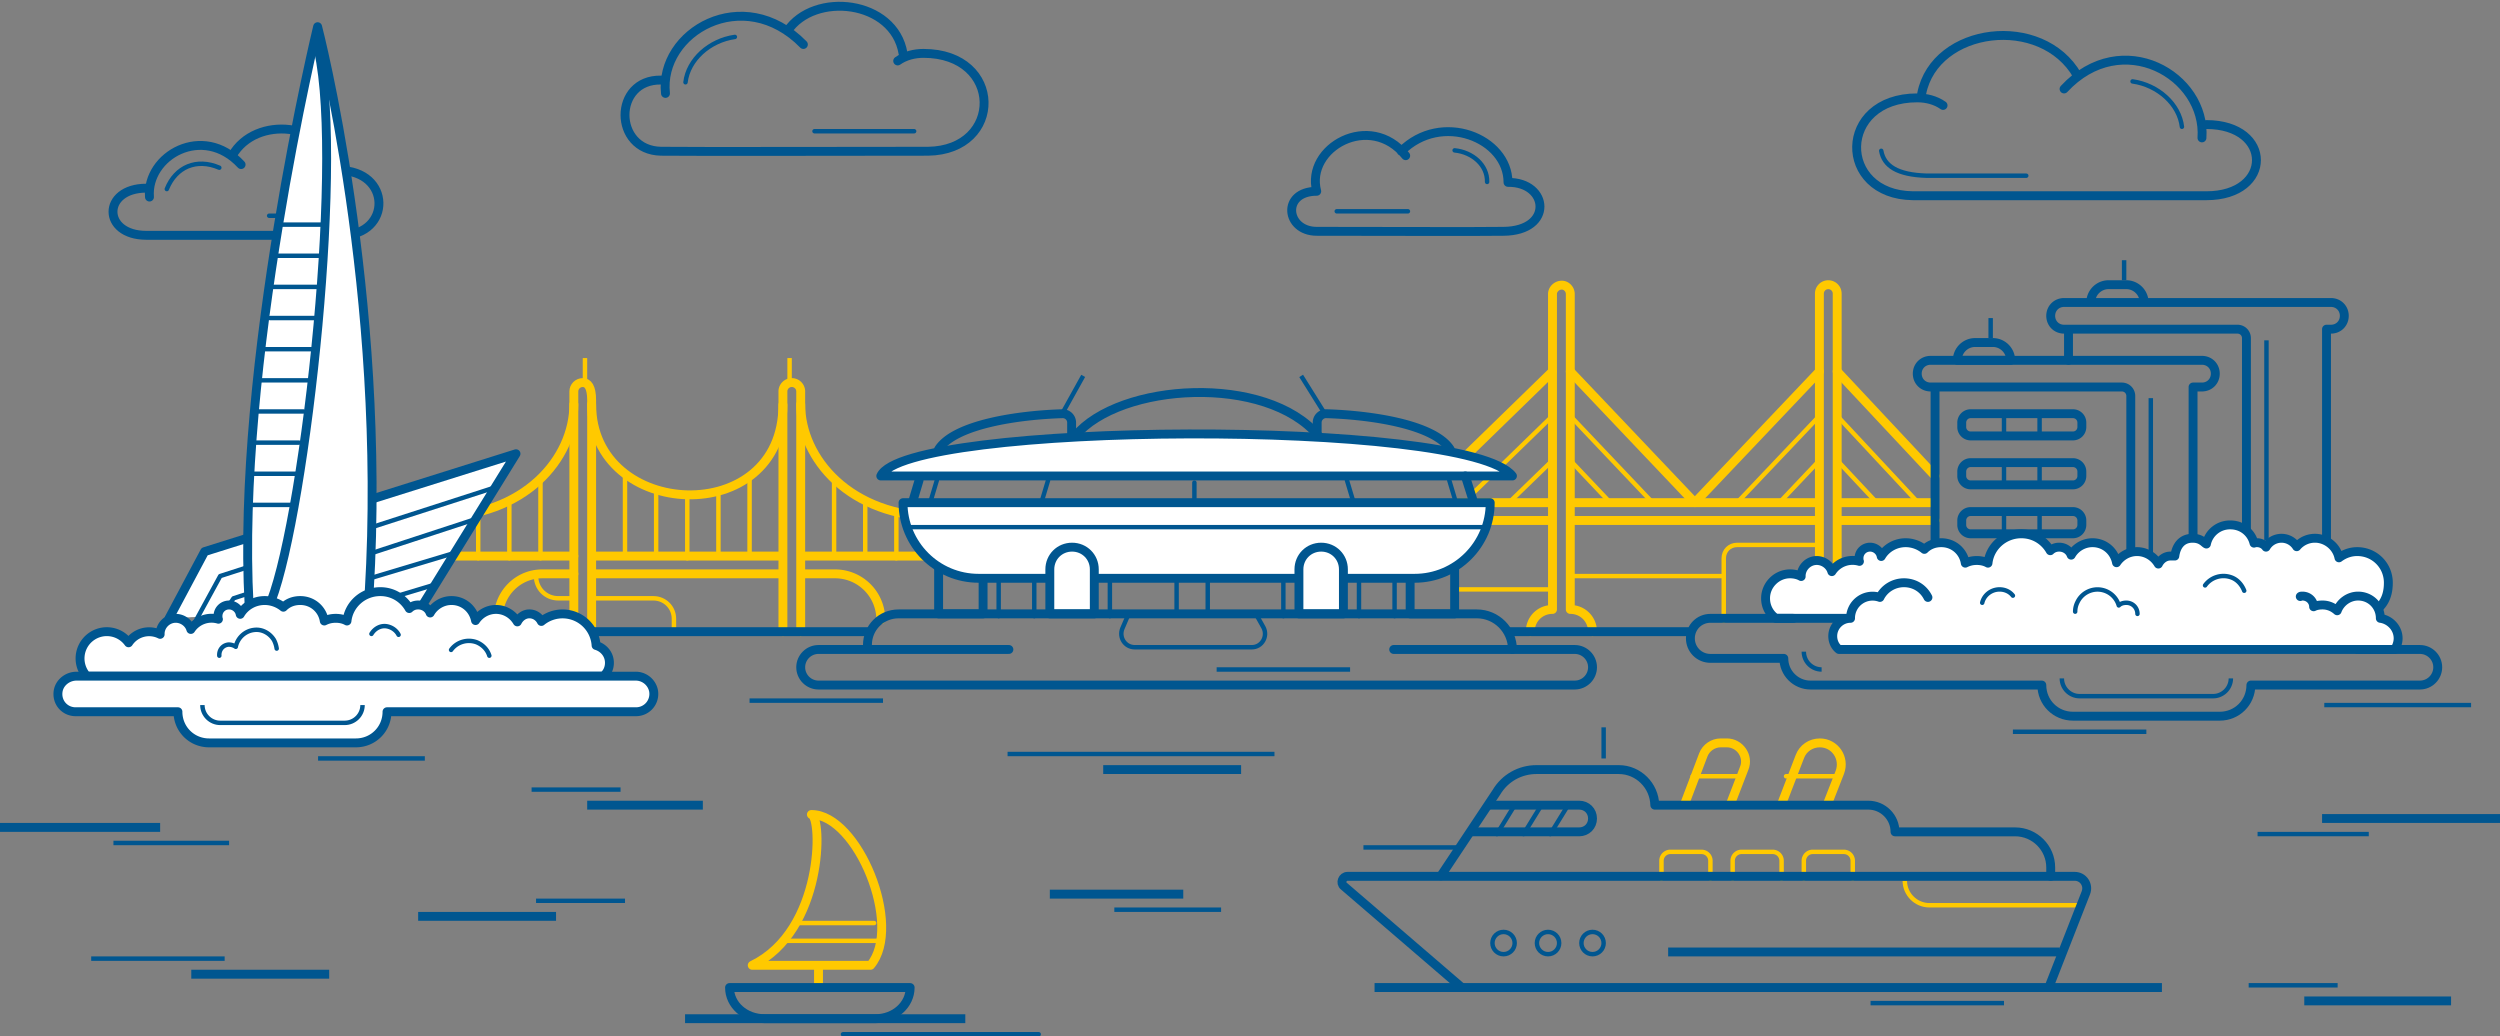 <svg xmlns="http://www.w3.org/2000/svg" width="562" height="233" viewBox="0 0 562 233"><rect x="0" y="0" width="562" height="233" fill="#808080" stroke="none"/><g stroke-linejoin="round" stroke-miterlimit="10"><g fill="none" stroke="#005690" stroke-linecap="round"><path stroke-width="2" d="M33.6 44.3c-.7-9.3 12-16.6 20.6-7.3"/><path d="M37.5 42.5c2-5 6.7-7 11.8-4.8"/><path stroke-width="2" d="M52.2 35c5.3-9.3 21.3-7.3 23.3 2.7m-42.6 4.6c-10 0-10 10.6 0 10.6h43.9c11.3-.1 11.3-14.6-.7-14.6-1.3 0-2.7.3-3.8 1.1"/><path d="M60.5 48.5h15"/></g><path fill="none" stroke="#FFC900" stroke-linecap="round" d="M384.5 197.5v-4a2 2 0 0 0-2-2h-7a2 2 0 0 0-2 2v4m27 0v-4a2 2 0 0 0-2-2h-7a2 2 0 0 0-2 2v4m27 0v-4a2 2 0 0 0-2-2h-7a2 2 0 0 0-2 2v4"/><path fill="none" stroke="#FFC900" stroke-width="2" stroke-linecap="round" d="M378.8 180.5l4.1-10.8c.6-1.6 2.2-2.7 3.9-2.7h1.4c2.9 0 5 3 3.9 5.7l-3 7.8m11.5 0l4-10.4c.7-1.9 2.5-3.1 4.5-3.1 3.4 0 5.7 3.4 4.5 6.6l-2.7 6.9"/><path fill="none" stroke="#FFC900" stroke-linecap="round" d="M107.5 116.5v9"/><path fill="none" stroke="#FFC900" stroke-width="2" stroke-linecap="round" d="M102 125h27m284-41.5l22 23.5"/><path fill="none" stroke="#FFC900" stroke-linecap="round" d="M133.5 134.5h13.4c2.5 0 4.6 2 4.6 4.6v2.4m176-9h21"/><path fill="none" stroke="#FFC900" stroke-width="2" stroke-linecap="round" d="M129 90.9c0 12.1-11 25.3-31 25.3"/><path fill="#FFF" stroke="#005690" stroke-width="2" stroke-linecap="round" d="M38 139l8-15 70-22-21 34"/><path fill="none" stroke="#FFC900" stroke-width="2" stroke-linecap="round" d="M129 138V88c0-1.1.9-2 2-2s2 .9 2 4v53"/><path fill="none" stroke="#005690" stroke-width="2" stroke-linecap="round" d="M313.3 146H354c2.2 0 4 1.8 4 4s-1.8 4-4 4H184c-2.2 0-4-1.8-4-4s1.8-4 4-4h42.8"/><path fill="none" stroke="#FFC900" stroke-width="2" stroke-linecap="round" d="M176 142V88c0-1.1.9-2 2-2a2 2 0 0 1 2 2v54"/><path fill="none" stroke="#005690" stroke-width="2" stroke-linecap="round" d="M128.6 142H195"/><path fill="none" stroke="#FFC900" stroke-width="2" stroke-linecap="round" d="M134 129h41m-41-4h41m6 4h6.7c5.7 0 10.3 4.6 10.3 10.3M181 125h27m-96 14c0-5.5 4.4-10 9.9-10h7.1m229 13c0-2.8-2.2-5-5-5V66.1c0-1.1-.9-2-1.9-2-1.1 0-2.1.9-2.1 2V137c-2.8 0-5 2.2-5 5m65-14V66c0-1.1.9-2 2-2a2 2 0 0 1 2 2v62m-86-15h21m-21 4h21m65-4h21m-21 4h22m-82-4h56m-56 4h56"/><path fill="none" stroke="#005690" stroke-width="2" stroke-linecap="round" d="M435 122V88m44 36V89a2 2 0 0 0-2-2h-43c-1.7 0-3-1.3-3-3s1.3-3 3-3h61c1.7 0 3 1.3 3 3s-1.3 3-3 3h-2v34"/><path fill="none" stroke="#005690" stroke-width="2" stroke-linecap="round" d="M505 120V76a2 2 0 0 0-2-2h-39c-1.7 0-3-1.3-3-3s1.3-3 3-3h60c1.7 0 3 1.3 3 3s-1.3 3-3 3h-1v47m-75-44h-4c-2.2 0-4 1.8-4 4h12c0-2.2-1.8-4-4-4zm30-13h-4c-2.2 0-4 1.8-4 4h12c0-2.2-1.8-4-4-4zm-13 10v7"/><path fill="none" stroke="#FFC900" stroke-width="2" stroke-linecap="round" d="M353 83.5l28 29.5 28-29.5M330 102l19-18.5"/><path fill="none" stroke="#FFC900" stroke-linecap="round" d="M330.5 111.5l18.5-18m-9.8 19.5l9.8-9.5m64-10l18.1 19.4m-18.1-9.4l8.9 9.5"/><path fill="none" stroke="#005690" stroke-width="2" d="M154 229h63m305-45h40m-314-11h31M94 206h31m-82 13h31m58-38h26m78 20h30M0 186h36m273 36h177"/><path fill="none" stroke="#005690" stroke-width="2" stroke-linecap="round" d="M461 197v-2c0-4.4-3.6-8-8-8h-27c0-3.3-2.7-6-6-6h-48c-.1-4.4-3.7-8-8.1-8h-18.5c-3.7 0-7.1 1.9-9 5.1l-12.5 18.8"/><path fill="none" stroke="#005690" stroke-width="2" d="M375 214h88"/><path fill="none" stroke="#FFC900" stroke-width="2" stroke-linecap="round" d="M195.7 217c7.4-8.8-2.9-33.9-13.3-33.9 2.5.6 2.8 26.1-13.3 33.9h26.6zm-11.7 5v-5"/><path fill="none" stroke="#005690" stroke-width="2" stroke-linecap="round" d="M335 181h20c1.7 0 3 1.3 3 3s-1.3 3-3 3h-24"/><path fill="none" stroke="#FFC900" stroke-width="2" stroke-linecap="round" d="M180 90.9c0 12.1 11 25.3 31 25.3m-78-25.3c0 26.1 43 28.1 43 .1"/><path fill="none" stroke="#005690" stroke-width="2" stroke-linecap="round" d="M468 95v1a2 2 0 0 1-2 2h-23a2 2 0 0 1-2-2v-1c0-1.1.9-2 2-2h23a2 2 0 0 1 2 2zm-25 9h23a2 2 0 0 1 2 2v1a2 2 0 0 1-2 2h-23a2 2 0 0 1-2-2v-1c0-1.1.9-2 2-2zm0 11h23a2 2 0 0 1 2 2v1a2 2 0 0 1-2 2h-23a2 2 0 0 1-2-2v-1c0-1.1.9-2 2-2zm-232-14c3.6-5.6 17.8-7.7 27.9-8a2 2 0 0 1 2 2v3m85.1 3c-3.6-5.6-17.8-7.7-27.9-8a2 2 0 0 0-2 2v3"/><path fill="#FFF" stroke="#005690" stroke-width="2" stroke-linecap="round" d="M198 107c5.3-12.2 132-13 142 0H198z"/><path fill="none" stroke="#005690" stroke-width="2" stroke-linecap="round" d="M241.7 98c10-12 43-14 54.7 0m-89.8 10l-1.8 6"/><path fill="none" stroke="#005690" stroke-linecap="round" d="M210.6 108l-1.8 6m26.8-6l-1.8 6"/><path fill="none" stroke="#005690" stroke-width="2" stroke-linecap="round" d="M329.4 107l1.9 6"/><path fill="none" stroke="#005690" stroke-linecap="round" d="M325.8 108l1.8 6m-24.8-6l1.8 6"/><path fill="none" stroke="#005690" stroke-width="2" stroke-linecap="round" d="M327 125v13h-10v-8m-106-5v13h10v-8"/><path fill="#FFF" stroke="#005690" stroke-width="2" stroke-linecap="round" d="M318 130h-98c-9.4 0-17-7.6-17-17h132c0 9.4-7.6 17-17 17z"/><path fill="#FFF" stroke="#005690" stroke-width="2" stroke-linecap="round" d="M236 128v10h10v-10c0-2.8-2.2-5-5-5s-5 2.2-5 5zm66 0v10h-10v-10c0-2.8 2.2-5 5-5s5 2.2 5 5z"/><path fill="none" stroke="#005690" stroke-width="2" stroke-linecap="round" d="M340 146c0-4.4-3.6-8-8-8H202c-3.9 0-7 3.1-7 7"/><path fill="#FFF" stroke="#005690" stroke-width="2" stroke-linecap="round" d="M504.6 139H399.2c-1.4-1-2.3-2.6-2.3-4.5 0-3 2.5-5.5 5.5-5.5.9 0 1.8.2 2.5.6v-.1c0-1.9 1.6-3.5 3.5-3.5 1.6 0 3 1.1 3.4 2.5a5.55 5.55 0 0 1 6.2-2.3c-.1-.2-.1-.5-.1-.7 0-1.4 1.1-2.5 2.5-2.5 1.2 0 2.3.9 2.5 2.1 1.1-1.9 3.2-3.1 5.5-3.1 1.6 0 3.1.6 4.2 1.5 1-1 2.3-1.5 3.8-1.5 2.8 0 5 2 5.4 4.6.8-.4 1.6-.6 2.6-.6.9 0 1.8.2 2.5.6.4-3.7 3.6-6.6 7.5-6.6 2.8 0 5.2 1.5 6.5 3.8.5-.5 1.2-.8 2-.8 1.2 0 2.3.7 2.7 1.8.9-1.6 2.7-2.8 4.8-2.8 2.7 0 4.9 1.9 5.4 4.5 1-1.5 2.7-2.5 4.6-2.5 2 0 3.8 1.1 4.8 2.8.5-1 1.5-1.8 2.7-1.8h1c.3-2.2 1.5-4 4-4 2 0 2.6 1.1 3.1 1.3a5.4 5.4 0 0 1 5.4-4.3c2.6 0 4.7 1.7 5.3 4.1.2-.1.4-.1.7-.1.8 0 1.6.4 2 1a4.03 4.03 0 0 1 6.9-.1c1-1.2 2.5-1.9 4.1-1.9 2.6 0 4.9 1.9 5.4 4.4 1.2-.9 2.6-1.4 4.1-1.4 3.9 0 7 3.1 7 7 0 3-1 6.5-6.7 8h-25.6z"/><path fill="#FFF" stroke="#005690" stroke-width="2" stroke-linecap="round" d="M433.4 134.3c-1-2-3-3.3-5.4-3.3-2.3 0-4.4 1.3-5.4 3.3a4.95 4.95 0 0 0-6.6 4.7c-2.2 0-4 1.8-4 4 0 1.2.5 2.3 1.4 3h124.9c.5-.7.8-1.6.8-2.5 0-2.3-1.8-4.2-4-4.5 0-2.8-2.2-5-5-5-2.1 0-4 1.4-4.7 3.3-.9-.8-2-1.3-3.3-1.3-.7 0-1.4.1-2 .4 0-1.3-1.1-2.4-2.5-2.4-.2 0-.4 0-.5.1"/><path fill="#FFF" stroke="#005690" stroke-linecap="round" d="M111.5 109.5l-62 20-6 11"/><path fill="#FFF" stroke="#005690" stroke-linecap="round" d="M107.5 116.5l-55 18-2 3m1 2l50-15m-54 22l50-15"/><path fill="#FFF" stroke="#005690" stroke-width="2" stroke-linecap="round" d="M56 136C53 82 71.4 6 71.4 6S87 66 83 133l-1 9-20 5-6-11"/><path fill="#FFF" stroke="#005690" stroke-width="2" stroke-linecap="round" d="M137 149c0 1.2-.5 2.3-1.4 3H19.5a6.02 6.02 0 1 1 9.4-7.5 5.55 5.55 0 0 1 7.1-1.9v-.1c0-1.9 1.6-3.5 3.5-3.5 1.6 0 3 1.1 3.4 2.5a5.55 5.55 0 0 1 6.2-2.3c-.1-.2-.1-.5-.1-.7 0-1.4 1.1-2.5 2.5-2.5 1.2 0 2.3.9 2.5 2.1 1.1-1.9 3.2-3.1 5.5-3.1 1.6 0 3.1.6 4.2 1.5 1-1 2.3-1.5 3.8-1.5 2.8 0 5 2 5.4 4.6.8-.4 1.6-.6 2.6-.6.9 0 1.8.2 2.5.6.4-3.7 3.6-6.6 7.5-6.6 2.8 0 5.2 1.5 6.5 3.8.5-.5 1.2-.8 2-.8 1.2 0 2.3.7 2.7 1.8.9-1.6 2.7-2.8 4.8-2.8 2.7 0 4.9 1.9 5.4 4.5 1-1.5 2.7-2.5 4.6-2.5 2 0 3.8 1.1 4.8 2.8.5-1 1.5-1.8 2.7-1.8 1.2 0 2.2.7 2.7 1.7a7.55 7.55 0 0 1 12.3 5.4c1.7.5 3 2 3 3.9z"/><path fill="none" stroke="#005690" stroke-width="2" stroke-linecap="round" d="M71 9c6.9 23.4-2.3 105.7-10 126"/><path fill="#FFF" stroke="#005690" stroke-linecap="round" d="M55.7 113.5h10.5m-9.5-7h10.5m-10.5-7h10.5m-9.5-7h10.5m-9.5-7h10.5m-9.5-7h10.5m-9.5-7h10.5m-10.5-7h10.5m-9.5-7h10.5m-9.5-7h10.5"/><path fill="none" stroke="#FFC900" stroke-linecap="round" d="M114.5 113.5v12m7-18v18m19-19v18m7-14v14m7-13v14m7-15v14m7-17v17m19-17v17m7-12v12m7-9v10m151.5-32l18.5 19.5m19 0L409 93.5m-56 10l9 9.5m38 0l9-9.5"/><path fill="none" stroke="#005690" stroke-linecap="round" d="M224.5 130.5v8m25-8v8m56-8v8m-73-8v8m56-8v8m25-8v8m-45-25.5v-4.5"/><path fill="none" stroke="#005690" d="M238.5 93.5l5-9m54 8l-5-8"/><path fill="#FFF" stroke="#005690" stroke-linecap="round" d="M204 118.5h130"/><path fill="none" stroke="#005690" stroke-linecap="round" d="M264.5 130.5v7.5m7-7.5v7.5m-18 .5l-1.2 2.8c-.8 2 .6 4.2 2.8 4.2h26.3c2.3 0 3.7-2.5 2.6-4.5l-1.4-2.5"/><path fill="none" stroke="#FFC900" stroke-linecap="round" d="M353.5 129.5h34v-4c0-1.7 1.3-3 3-3H409m-21.5 5v12"/><path fill="none" stroke="#005690" stroke-linecap="round" d="M450.5 93.5V98"/><path fill="none" stroke="#005690" d="M447.5 71.5V76m30-17.5V63"/><path fill="none" stroke="#005690" stroke-linecap="round" d="M458.5 93.5v4"/><path fill="none" stroke="#005690" d="M483.5 89.5v35m26-48v45"/><path fill="none" stroke="#005690" stroke-linecap="round" d="M450.5 104.5v4.5m8-4.5v4m-8 7v4.5m8-4.5v4"/><path fill="none" stroke="#FFC900" stroke-linecap="round" d="M128.5 134.5h-3c-2.8 0-5-2.2-5-5"/><path fill="none" stroke="#FFC900" d="M131.5 86.5v-6m46 6v-6"/><path fill="none" stroke="#FFC900" stroke-linecap="round" d="M179.5 207.5h17m-20 4h21"/><g fill="none" stroke="#005690" stroke-linecap="round"><path d="M339 41c9.2-.1 10.3 10.9-1 11-7 .1-26 0-42 0-7 0-8-9 0-9-2.6-9.8 12-18 20-8m23 6c0-10-15-16-24-7" stroke-width="2"/><path d="M300.5 47.5h16m17.8-6.6c.1-3.8-3.3-6.7-7.3-7.1"/></g><g fill="none" stroke="#005690" stroke-linecap="round"><g stroke-width="2"><path d="M495 31c1-14-18-25-31-11m3-3c-8-14-32-11-35 4"/><path d="M496 28c15 0 15 16 0 16h-66c-17-.2-17-22 1-22 2 0 4.1.5 5.8 1.7"/></g><path d="M455.5 39.5h-22.4c-6.6-.2-9.6-2.2-10.2-5.6m67.6-5.4c-.6-5.1-5.4-9.4-11.1-10.2"/></g><path fill="none" stroke="#005690" stroke-linecap="round" d="M445.6 135.5c.4-1.7 2-3 3.9-3 1.2 0 2.3.5 3 1.4m-351.1 12.2c1.3-1.8 3.7-2.5 5.8-1.7 1.4.6 2.4 1.7 2.8 3m-26.5-4.9c.8-1.3 2.3-2.1 3.9-1.6 1 .3 1.8 1 2.2 1.8m406.1-11.1c1.3-1.8 3.7-2.6 5.9-1.8 1.4.5 2.4 1.7 2.9 3m-38 4.7c0-.8.2-1.5.5-2.1a4.98 4.98 0 0 1 9.3.7c.4-.4 1-.6 1.7-.6 1.4 0 2.5 1.1 2.5 2.5m-418.3 7.8c-.1-.7-.3-1.3-.6-1.9-.9-1.5-2.6-2.5-4.4-2.3-2.1.2-3.8 1.8-4.2 3.8-.4-.3-1-.5-1.6-.5-1.3.1-2.2 1.2-2.1 2.5"/><path fill="#FFF" stroke="#005690" stroke-width="2" stroke-linecap="round" d="M117 152H17.2c-1.9 0-3.7 1.3-4.1 3.2-.5 2.6 1.4 4.8 3.9 4.8h23c0 3.9 3.1 7 7 7h33c3.9 0 7-3.1 7-7h56a4 4 0 0 0 3.9-4.8 4.1 4.1 0 0 0-4.1-3.2H117z"/><path fill="none" stroke="#FFC900" stroke-linecap="round" d="M380.5 174.5h10m11 0h11"/><path fill="none" stroke="#005690" d="M360.5 170.5v-7"/><path fill="none" stroke="#005690" stroke-linecap="round" d="M336.5 187.5l4-6.5m2 6.5l4-6.5m2 6.5l4-6.5"/><circle fill="none" stroke="#005690" stroke-linecap="round" cx="338" cy="212" r="2.5"/><circle fill="none" stroke="#005690" stroke-linecap="round" cx="348" cy="212" r="2.5"/><circle fill="none" stroke="#005690" stroke-linecap="round" cx="358" cy="212" r="2.5"/><path fill="none" stroke="#FFC900" d="M428.2 198c0 3 2.5 5.5 5.5 5.5h33.8"/><path fill="none" stroke="#005690" d="M522.5 158.5h33m-387-1h30m254 7h30m-209-14h30m117 75h30m-144-35h22m-102-21h60m221 18h25m-512 28h30m21-45h24m155 34h24"/><path fill="none" stroke="#005690" stroke-linecap="round" d="M189.5 232.5h44"/><path fill="none" stroke="#005690" d="M25.5 189.5h26m69 13h20m-21-25h20"/><path fill="none" stroke="#005690" stroke-width="2" d="M518 225h33"/><path fill="none" stroke="#005690" d="M505.5 221.5h20m-24-69c0 2.2-1.8 4-4 4h-30c-2.2 0-4-1.8-4-4m-382 6c0 2.2-1.8 4-4 4h-28c-2.2 0-4-1.8-4-4m364-8c-2.2 0-4-1.8-4-4"/><path fill="none" stroke="#005690" stroke-width="2" stroke-linecap="round" d="M339.6 142H380m23.2-3h-18.7c-2.5 0-4.5 2-4.5 4.5s2 4.5 4.5 4.5H401c0 3.3 2.7 6 6 6h52c0 3.9 3.1 7 7 7h33c3.9 0 7-3.1 7-7h38c2.2 0 4-1.8 4-4s-1.8-4-4-4h-14m-325.4 76H164c0 3.9 3.5 7 7.9 7h24.9c4.3 0 7.8-3.1 7.8-7zm123.9-.1l-26.4-22.7c-.9-.7-.3-2.2.8-2.2h163.5c1.9 0 3.2 1.9 2.5 3.7l-8.3 21.2"/><g fill="none" stroke="#005690" stroke-linecap="round"><g stroke-width="2"><path d="M149.6 21c-1.5-13.8 17.5-24.8 31-11M177 7c6-9 24-7 26 5"/><path d="M148.6 18c-10.8-.2-10.8 15.8 0 16 8 .1 45 0 60 0 17-.2 17-22-1-22-2 0-4.1.5-5.8 1.7"/></g><path d="M183.1 29.5h22.4m-51.4-11c.6-5.1 5.4-9.4 11.1-10.2"/></g></g></svg>